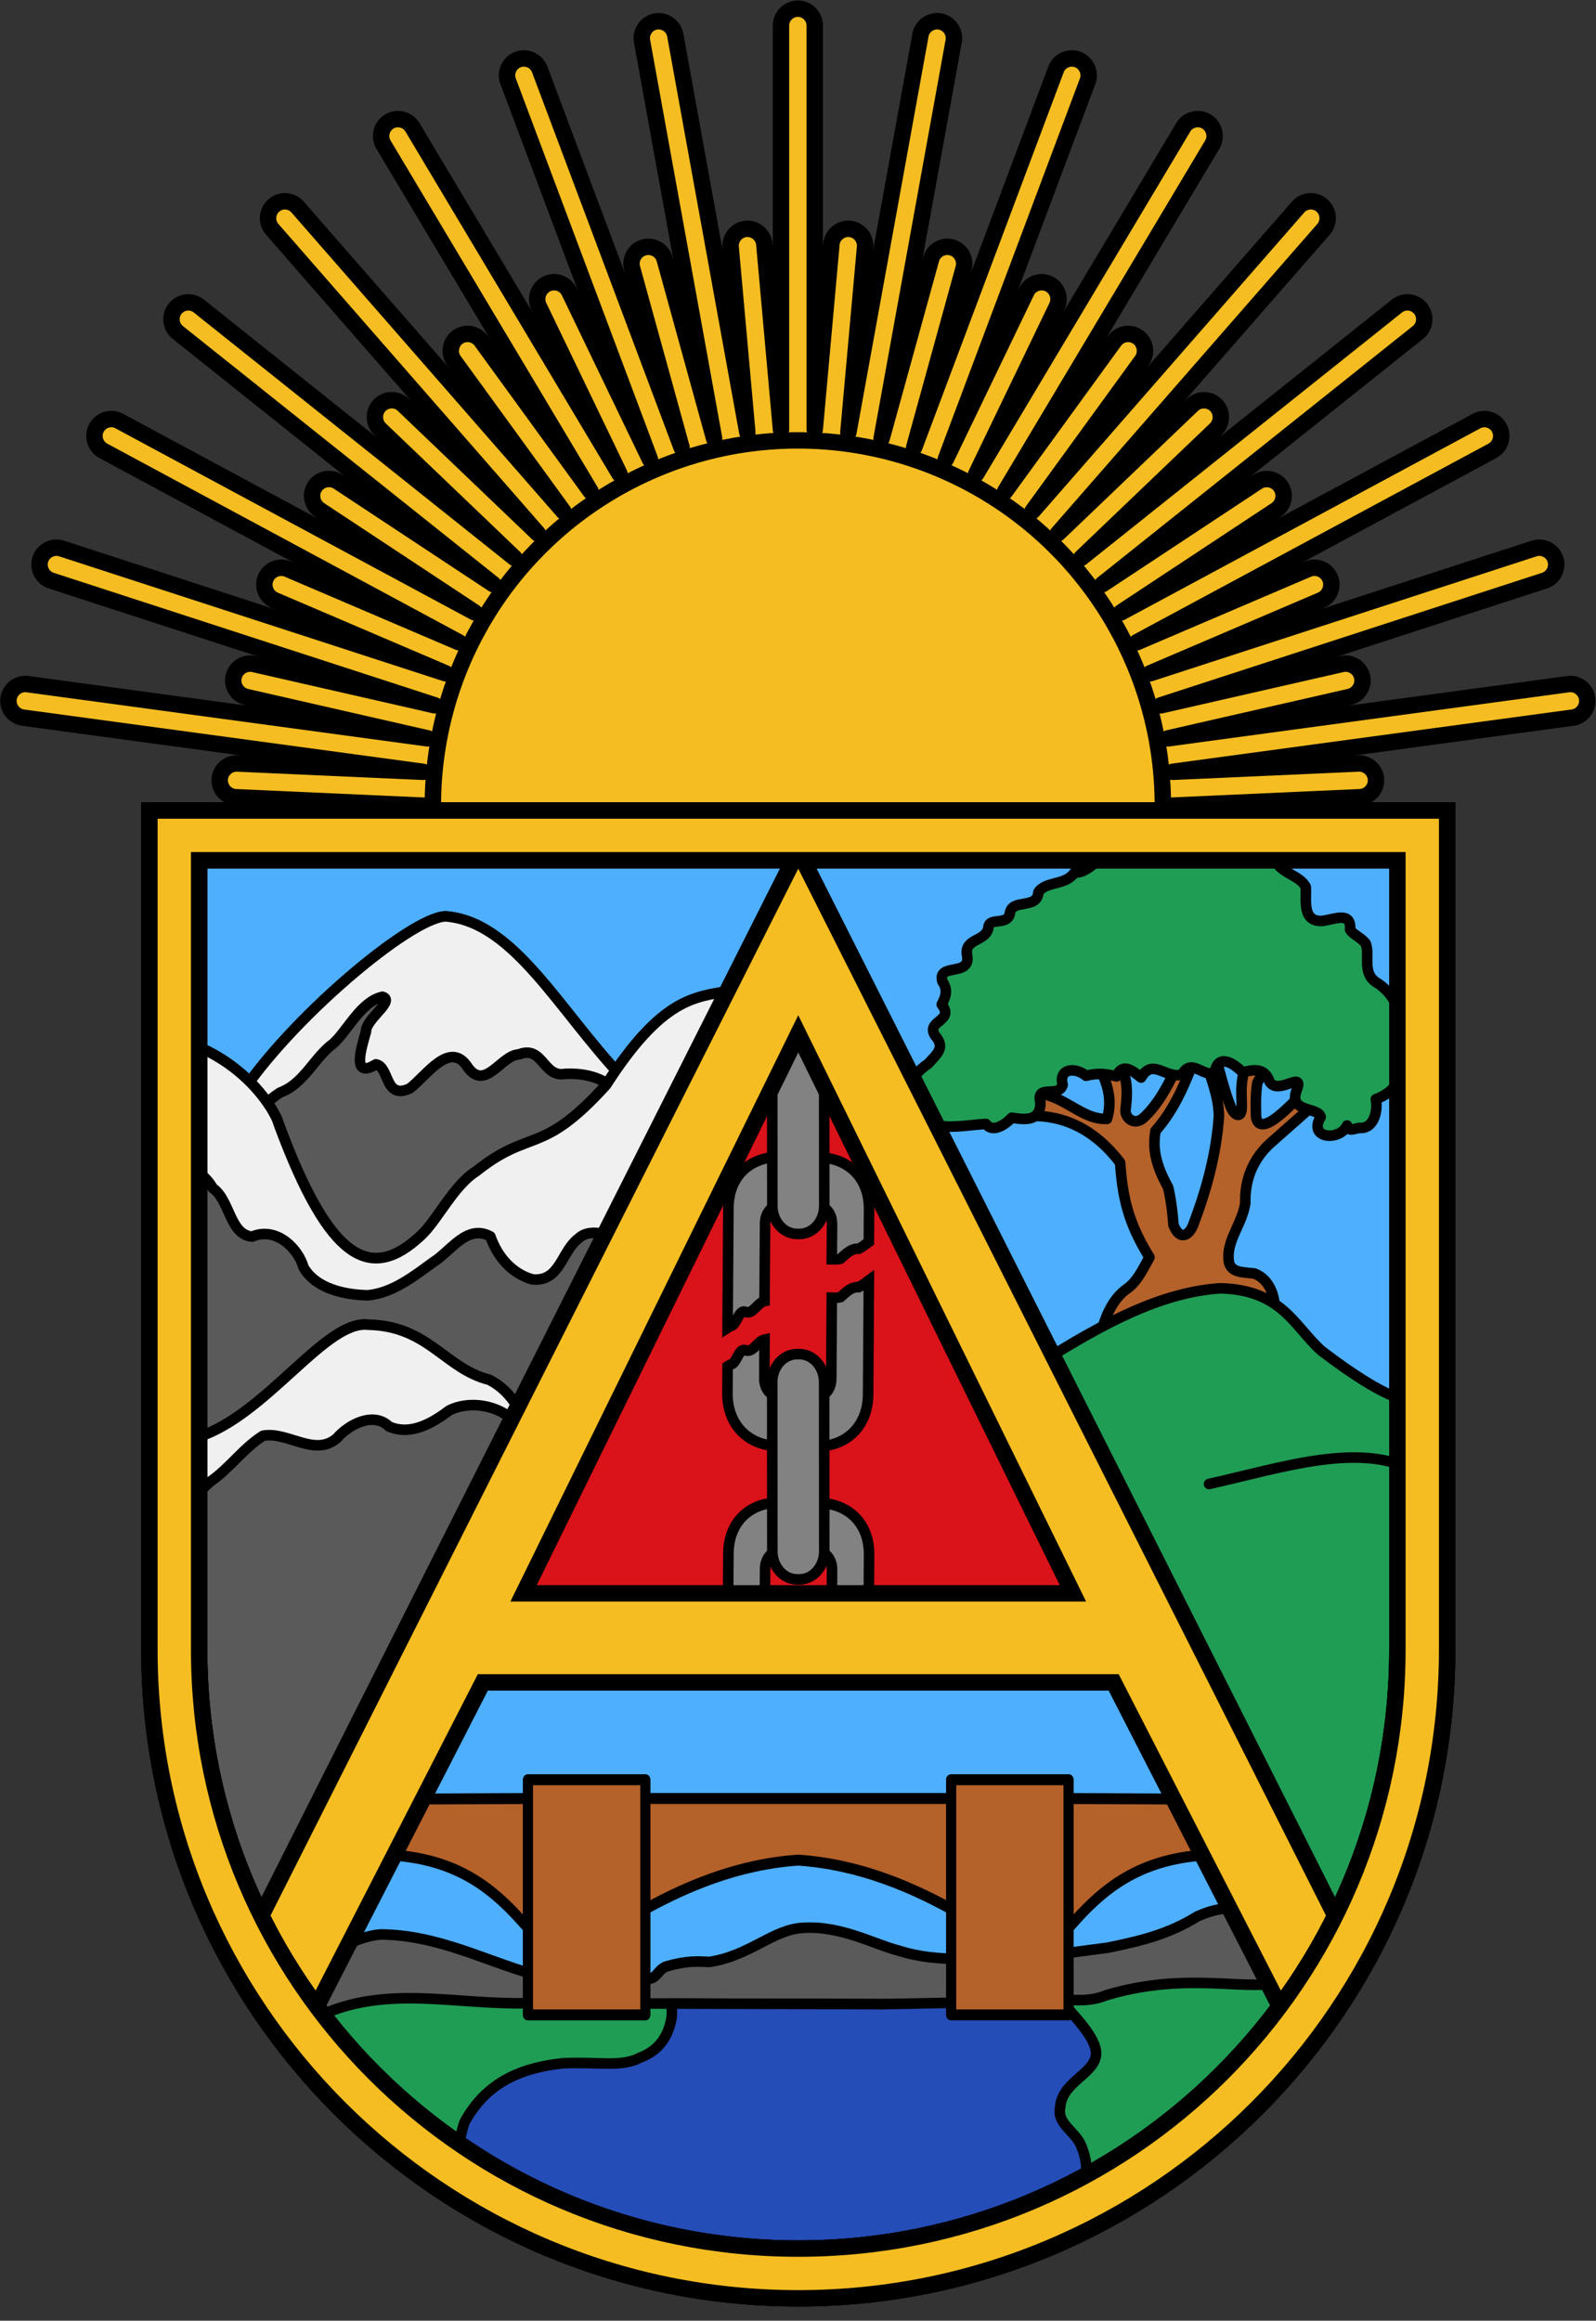 <?xml version="1.0" encoding="UTF-8" standalone="no"?>
<!-- Created with Inkscape (http://www.inkscape.org/) -->

<svg
   width="500"
   height="726.712"
   id="svg2"
   version="1.1"
   inkscape:version="1.2.2 (732a01da63, 2022-12-09)"
   sodipodi:docname="Coat_of_arms_of_Aragon_(Regional_Council_of_Defense).svg.2023_11_11_18_42_23.0.svg"
   inkscape:export-filename="Coat_of_arms_of_the_Regional_Council_of_Defense_of_Aragon.png"
   inkscape:export-xdpi="1440"
   inkscape:export-ydpi="1440"
   style="display:inline"
   xmlns:inkscape="http://www.inkscape.org/namespaces/inkscape"
   xmlns:sodipodi="http://sodipodi.sourceforge.net/DTD/sodipodi-0.dtd"
   xmlns="http://www.w3.org/2000/svg"
   xmlns:svg="http://www.w3.org/2000/svg"
   xmlns:rdf="http://www.w3.org/1999/02/22-rdf-syntax-ns#"
   xmlns:cc="http://creativecommons.org/ns#"
   xmlns:dc="http://purl.org/dc/elements/1.1/">
  <rect width="100%" height="100%" fill="#333333" stroke="none"/>
  <defs
     id="defs4">
    <inkscape:path-effect
       is_visible="true"
       id="path-effect65898"
       effect="spiro"
       lpeversion="0" />
    <inkscape:path-effect
       is_visible="true"
       id="path-effect65902"
       effect="spiro"
       lpeversion="0" />
    <inkscape:path-effect
       is_visible="true"
       id="path-effect65906"
       effect="spiro"
       lpeversion="0" />
    <inkscape:path-effect
       is_visible="true"
       id="path-effect65910"
       effect="spiro"
       lpeversion="0" />
    <inkscape:path-effect
       is_visible="true"
       id="path-effect65914"
       effect="spiro"
       lpeversion="0" />
    <inkscape:path-effect
       is_visible="true"
       id="path-effect65918"
       effect="spiro"
       lpeversion="0" />
    <inkscape:path-effect
       is_visible="true"
       id="path-effect65922"
       effect="spiro"
       lpeversion="0" />
    <inkscape:path-effect
       is_visible="true"
       id="path-effect65926"
       effect="spiro"
       lpeversion="0" />
    <inkscape:path-effect
       is_visible="true"
       id="path-effect65930"
       effect="spiro"
       lpeversion="0" />
    <inkscape:path-effect
       is_visible="true"
       id="path-effect65934"
       effect="spiro"
       lpeversion="0" />
    <inkscape:path-effect
       is_visible="true"
       id="path-effect65938"
       effect="spiro"
       lpeversion="0" />
    <inkscape:path-effect
       is_visible="true"
       id="path-effect65942"
       effect="spiro"
       lpeversion="0" />
    <inkscape:path-effect
       is_visible="true"
       id="path-effect65946"
       effect="spiro"
       lpeversion="0" />
    <inkscape:path-effect
       is_visible="true"
       id="path-effect65950"
       effect="spiro"
       lpeversion="0" />
    <inkscape:path-effect
       is_visible="true"
       id="path-effect65954"
       effect="spiro"
       lpeversion="0" />
    <inkscape:path-effect
       is_visible="true"
       id="path-effect65958"
       effect="spiro"
       lpeversion="0" />
    <inkscape:path-effect
       is_visible="true"
       id="path-effect65962"
       effect="spiro"
       lpeversion="0" />
    <inkscape:path-effect
       is_visible="true"
       id="path-effect65966"
       effect="spiro"
       lpeversion="0" />
    <inkscape:path-effect
       is_visible="true"
       id="path-effect65970"
       effect="spiro"
       lpeversion="0" />
    <inkscape:path-effect
       is_visible="true"
       id="path-effect65974"
       effect="spiro"
       lpeversion="0" />
    <inkscape:path-effect
       is_visible="true"
       id="path-effect65978"
       effect="spiro"
       lpeversion="0" />
    <inkscape:path-effect
       is_visible="true"
       id="path-effect65982"
       effect="spiro"
       lpeversion="0" />
    <inkscape:path-effect
       is_visible="true"
       id="path-effect65986"
       effect="spiro"
       lpeversion="0" />
    <inkscape:path-effect
       is_visible="true"
       id="path-effect65990"
       effect="spiro"
       lpeversion="0" />
    <inkscape:path-effect
       is_visible="true"
       id="path-effect65994"
       effect="spiro"
       lpeversion="0" />
    <inkscape:path-effect
       is_visible="true"
       id="path-effect65998"
       effect="spiro"
       lpeversion="0" />
    <inkscape:path-effect
       is_visible="true"
       id="path-effect66002"
       effect="spiro"
       lpeversion="0" />
    <inkscape:path-effect
       is_visible="true"
       id="path-effect66006"
       effect="spiro"
       lpeversion="0" />
    <inkscape:path-effect
       is_visible="true"
       id="path-effect66010"
       effect="spiro"
       lpeversion="0" />
    <inkscape:path-effect
       is_visible="true"
       id="path-effect66014"
       effect="spiro"
       lpeversion="0" />
    <inkscape:path-effect
       is_visible="true"
       id="path-effect66018"
       effect="spiro"
       lpeversion="0" />
    <inkscape:path-effect
       is_visible="true"
       id="path-effect66022"
       effect="spiro"
       lpeversion="0" />
  </defs>
  <sodipodi:namedview
     id="base"
     pagecolor="#ffffff"
     bordercolor="#666666"
     borderopacity="1.0"
     inkscape:pageopacity="0.0"
     inkscape:pageshadow="2"
     inkscape:zoom="0.57080791"
     inkscape:cx="366.14769"
     inkscape:cy="322.35012"
     inkscape:document-units="px"
     inkscape:current-layer="g335007-3"
     showgrid="false"
     inkscape:window-width="1920"
     inkscape:window-height="1009"
     inkscape:window-x="-8"
     inkscape:window-y="-8"
     inkscape:window-maximized="1"
     showguides="true"
     inkscape:guide-bbox="true"
     inkscape:object-nodes="false"
     inkscape:snap-nodes="false"
     inkscape:snap-page="true"
     inkscape:snap-bbox="false"
     inkscape:snap-grids="false"
     inkscape:snap-to-guides="false"
     fit-margin-top="0"
     fit-margin-left="0"
     fit-margin-right="0"
     fit-margin-bottom="0"
     inkscape:showpageshadow="2"
     inkscape:pagecheckerboard="0"
     inkscape:deskcolor="#d1d1d1">
    <inkscape:grid
       type="xygrid"
       id="grid14322"
       empspacing="5"
       visible="true"
       enabled="true"
       snapvisiblegridlinesonly="true"
       originx="0"
       originy="0" />
  </sodipodi:namedview>
  <g
     inkscape:label="Layer 1"
     inkscape:groupmode="layer"
     id="layer1"
     transform="translate(331.81,482.659)"
     style="display:inline">
    <g
       id="g83849-0"
       transform="matrix(0.988,0,0,0.988,-0.967,-2.751)"
       style="display:inline;stroke:#000000;stroke-width:5.202;stroke-dasharray:none;stroke-opacity:1">
      <g
         id="g334861-7"
         style="fill:#f5bd21;fill-opacity:1;stroke:#000000;stroke-width:3.766;stroke-dasharray:none;stroke-opacity:1"
         transform="matrix(1.381,0,0,1.381,-289.019,-230.424)">
        <path
           id="path320927"
           style="color:#000000;stroke:#000000;stroke-width:3.766;stroke-linecap:round;stroke-linejoin:round;stroke-dasharray:none;stroke-opacity:1"
           d="m 150.003,-182.88 c -2.125,0 -3.877,1.752 -3.877,3.877 v 92.741 l -3.83,-42.567 c -0.191,-2.117 -2.093,-3.706 -4.21,-3.514 -2.117,0.191 -3.706,2.093 -3.514,4.21 l 3.826,42.507 -16.55,-91.192 c -0.381,-2.09 -2.418,-3.5 -4.508,-3.12 -2.09,0.381 -3.499,2.418 -3.12,4.508 l 16.546,91.185 -11.35,-41.137 c -0.424,-1.536 -1.742,-2.61 -3.238,-2.812 -0.499,-0.067 -1.019,-0.037 -1.531,0.104 -2.049,0.564 -3.272,2.721 -2.708,4.77 l 11.347,41.108 -32.559,-86.734 c -0.56,-1.492 -1.966,-2.443 -3.475,-2.51 -0.503,-0.022 -1.02,0.054 -1.517,0.24 -1.988,0.747 -3.013,3.003 -2.266,4.992 L 116.038,-79.452 97.516,-117.91 c -0.446,-0.926 -1.242,-1.637 -2.213,-1.976 -0.485,-0.17 -0.992,-0.24 -1.495,-0.212 -0.504,0.028 -1.004,0.157 -1.467,0.38 -1.915,0.922 -2.734,3.26 -1.811,5.175 l 18.508,38.422 -47.524,-79.53 c -0.817,-1.367 -2.374,-2.05 -3.869,-1.847 -0.499,0.068 -0.989,0.233 -1.445,0.506 -1.826,1.089 -2.432,3.493 -1.341,5.318 l 47.538,79.562 -25.089,-34.531 c -0.604,-0.831 -1.513,-1.388 -2.528,-1.549 a 1.377,1.377 0 0 0 -0.004,0 c -1.015,-0.161 -2.052,0.088 -2.883,0.692 -1.719,1.249 -2.106,3.7 -0.857,5.419 l 25.096,34.535 -60.989,-69.804 c -0.676,-0.774 -1.635,-1.247 -2.661,-1.316 a 1.377,1.377 0 0 0 0,-0.004 c -1.025,-0.068 -2.035,0.277 -2.808,0.954 -1.6,1.398 -1.767,3.868 -0.369,5.469 l 60.979,69.793 -30.848,-29.492 c -0.742,-0.709 -1.738,-1.098 -2.765,-1.076 -1.028,0.023 -2.008,0.455 -2.718,1.198 -1.469,1.536 -1.411,4.015 0.126,5.483 l 30.844,29.492 -72.458,-57.783 c -0.804,-0.642 -1.829,-0.94 -2.851,-0.825 -1.021,0.115 -1.956,0.635 -2.596,1.438 -1.325,1.662 -1.049,4.123 0.613,5.447 l 72.458,57.783 -35.614,-23.511 h -0.004 c -0.428,-0.283 -0.904,-0.475 -1.399,-0.57 -0.495,-0.096 -1.01,-0.096 -1.513,0.007 -1.007,0.206 -1.894,0.806 -2.46,1.664 -1.169,1.773 -0.668,4.198 1.105,5.368 l 35.6,23.504 -81.595,-43.905 c -0.453,-0.244 -0.943,-0.394 -1.445,-0.445 -0.502,-0.051 -1.017,-7.99e-4 -1.51,0.147 -0.984,0.295 -1.812,0.971 -2.299,1.876 -1.007,1.872 -0.294,4.244 1.578,5.25 L 72.151,-37.487 32.901,-54.259 c -0.488,-0.209 -0.999,-0.308 -1.503,-0.308 -1.51,-0.001 -2.96,0.883 -3.586,2.349 -0.835,1.954 0.087,4.254 2.041,5.089 l 39.254,16.776 -88.151,-28.639 c -0.505,-0.164 -1.023,-0.217 -1.524,-0.172 -1.504,0.134 -2.867,1.146 -3.36,2.661 a 1.377,1.377 0 0 0 -0.004,0 c -0.657,2.021 0.471,4.228 2.492,4.884 l 88.115,28.628 -41.581,-9.485 c -0.518,-0.118 -1.039,-0.125 -1.535,-0.036 -1.486,0.268 -2.754,1.397 -3.109,2.951 -0.473,2.072 0.844,4.168 2.916,4.64 l 41.632,9.5 -91.859,-12.44 c -2.107,-0.287 -4.08,1.217 -4.364,3.324 -0.285,2.105 1.216,4.075 3.321,4.361 l 91.816,12.433 -42.607,-1.908 c -2.122,-0.095 -3.953,1.575 -4.049,3.697 -0.095,2.122 1.575,3.949 3.697,4.045 l 45.375,2.037 c 2.123,0.095 3.954,-1.575 4.049,-3.697 v -0.004 c 0.078,-1.75 -1.053,-3.283 -2.639,-3.826 1.658,-0.252 3.047,-1.559 3.281,-3.296 0.235,-1.737 -0.756,-3.366 -2.288,-4.049 1.674,-0.101 3.175,-1.279 3.565,-2.987 0.39,-1.707 -0.447,-3.416 -1.908,-4.235 1.675,0.046 3.271,-0.992 3.812,-2.657 0.541,-1.666 -0.143,-3.447 -1.528,-4.393 1.664,0.197 3.346,-0.696 4.034,-2.306 0.689,-1.613 0.171,-3.446 -1.126,-4.511 1.641,0.348 3.401,-0.39 4.232,-1.933 0.83,-1.541 0.478,-3.412 -0.714,-4.59 1.602,0.49 3.418,-0.088 4.382,-1.549 0.966,-1.464 0.781,-3.361 -0.305,-4.64 1.553,0.634 3.416,0.223 4.508,-1.148 1.09,-1.369 1.077,-3.272 0.115,-4.644 1.49,0.77 3.38,0.528 4.59,-0.739 1.211,-1.267 1.368,-3.166 0.531,-4.619 1.414,0.901 3.317,0.83 4.637,-0.323 1.321,-1.154 1.649,-3.035 0.943,-4.558 1.327,1.026 3.233,1.127 4.651,0.097 1.418,-1.031 1.911,-2.874 1.345,-4.454 1.23,1.141 3.114,1.411 4.619,0.513 v 0.004 c 1.505,-0.898 2.165,-2.687 1.746,-4.311 1.124,1.243 2.977,1.679 4.554,0.918 1.579,-0.761 2.393,-2.483 2.119,-4.138 1.007,1.342 2.817,1.943 4.458,1.327 1.638,-0.614 2.606,-2.253 2.485,-3.923 0.885,1.423 2.63,2.181 4.318,1.714 1.686,-0.466 2.797,-2.012 2.826,-3.687 0.753,1.496 2.424,2.407 4.146,2.094 1.724,-0.313 2.968,-1.757 3.145,-3.425 0.614,1.561 2.196,2.621 3.941,2.464 1.746,-0.157 3.118,-1.485 3.443,-3.131 0.471,1.611 1.955,2.812 3.708,2.812 1.752,0 3.232,-1.199 3.704,-2.808 0.326,1.644 1.694,2.97 3.439,3.127 1.745,0.158 3.327,-0.903 3.941,-2.464 0.177,1.668 1.421,3.112 3.145,3.425 1.723,0.313 3.397,-0.6 4.149,-2.098 0.028,1.676 1.135,3.224 2.822,3.69 1.688,0.467 3.437,-0.291 4.321,-1.714 -0.12,1.67 0.843,3.309 2.482,3.923 1.641,0.616 3.45,0.014 4.458,-1.327 -0.274,1.655 0.541,3.378 2.119,4.138 1.579,0.762 3.434,0.325 4.558,-0.922 -0.421,1.625 0.237,3.416 1.743,4.314 v -0.004 c 1.504,0.897 3.389,0.629 4.619,-0.509 -0.564,1.579 -0.069,3.421 1.348,4.45 1.418,1.03 3.32,0.929 4.648,-0.097 -0.706,1.523 -0.378,3.404 0.943,4.558 1.319,1.152 3.223,1.223 4.637,0.323 -0.837,1.453 -0.68,3.353 0.531,4.619 1.211,1.268 3.104,1.511 4.594,0.739 -0.963,1.372 -0.976,3.275 0.115,4.644 1.092,1.37 2.951,1.782 4.504,1.148 -1.085,1.28 -1.27,3.177 -0.305,4.64 0.965,1.463 2.786,2.039 4.389,1.546 -1.195,1.178 -1.549,3.05 -0.717,4.594 0.831,1.544 2.589,2.282 4.232,1.933 -1.297,1.066 -1.819,2.899 -1.13,4.511 0.688,1.61 2.37,2.503 4.034,2.306 -1.384,0.946 -2.066,2.727 -1.524,4.393 0.541,1.665 2.137,2.703 3.812,2.657 -1.461,0.819 -2.298,2.529 -1.908,4.235 0.39,1.709 1.887,2.886 3.561,2.987 -1.532,0.683 -2.519,2.312 -2.284,4.049 0.235,1.737 1.619,3.044 3.278,3.296 -1.587,0.543 -2.714,2.079 -2.636,3.83 0.095,2.123 1.922,3.792 4.045,3.697 L 279.046,-1.909 c 2.122,-0.096 3.792,-1.923 3.697,-4.045 -0.096,-2.122 -1.923,-3.792 -4.045,-3.697 l -42.614,1.908 91.82,-12.433 c 2.106,-0.285 3.606,-2.255 3.321,-4.361 -0.285,-2.107 -2.257,-3.611 -4.364,-3.324 l -91.852,12.44 41.624,-9.5 c 2.072,-0.473 3.389,-2.569 2.916,-4.64 -0.355,-1.554 -1.623,-2.683 -3.109,-2.951 -0.495,-0.089 -1.017,-0.082 -1.535,0.036 l -41.571,9.482 88.108,-28.625 c 2.021,-0.656 3.146,-2.863 2.489,-4.884 -0.493,-1.515 -1.86,-2.527 -3.364,-2.661 -0.501,-0.045 -1.015,0.008 -1.521,0.172 l -88.14,28.632 39.24,-16.769 c 1.954,-0.835 2.876,-3.135 2.041,-5.089 -0.404,-0.945 -1.166,-1.69 -2.119,-2.073 -0.477,-0.191 -0.984,-0.285 -1.488,-0.28 -0.505,0.006 -1.005,0.11 -1.477,0.312 l -39.24,16.769 81.606,-43.912 c 1.872,-1.007 2.585,-3.378 1.578,-5.25 -0.487,-0.905 -1.315,-1.58 -2.299,-1.876 -0.492,-0.148 -1.004,-0.198 -1.506,-0.147 -0.502,0.051 -0.993,0.201 -1.445,0.445 l -81.599,43.905 35.603,-23.504 c 1.773,-1.17 2.27,-3.595 1.101,-5.368 -0.878,-1.331 -2.462,-1.943 -3.948,-1.671 -0.495,0.09 -0.98,0.277 -1.424,0.57 l -35.621,23.514 72.462,-57.787 c 1.662,-1.325 1.942,-3.786 0.617,-5.447 -0.64,-0.803 -1.576,-1.323 -2.596,-1.438 -1.022,-0.115 -2.051,0.183 -2.855,0.825 l -72.458,57.78 30.848,-29.489 c 1.537,-1.468 1.594,-3.947 0.126,-5.483 -0.735,-0.768 -1.723,-1.165 -2.718,-1.187 -0.98,-0.022 -1.962,0.328 -2.725,1.04 a 1.377,1.377 0 0 0 -0.039,0.025 L 209.737,-62.471 270.698,-132.247 c 1.398,-1.6 1.231,-4.071 -0.369,-5.469 -0.773,-0.677 -1.786,-1.019 -2.812,-0.95 -1.026,0.069 -1.985,0.542 -2.661,1.316 l -60.968,69.779 25.078,-34.509 v -0.004 c 1.248,-1.719 0.862,-4.166 -0.857,-5.415 -0.831,-0.604 -1.872,-0.853 -2.887,-0.692 -1.015,0.161 -1.924,0.718 -2.528,1.549 l -25.103,34.549 47.552,-79.58 c 1.091,-1.825 0.485,-4.229 -1.341,-5.318 -0.456,-0.272 -0.95,-0.438 -1.449,-0.506 -1.496,-0.203 -3.049,0.479 -3.866,1.847 l -47.541,79.562 18.522,-38.454 c 0.923,-1.915 0.104,-4.253 -1.811,-5.175 -0.463,-0.223 -0.96,-0.352 -1.463,-0.38 -0.504,-0.028 -1.014,0.042 -1.499,0.212 -0.971,0.339 -1.766,1.049 -2.213,1.976 l -18.522,38.458 32.569,-86.774 c 0.747,-1.989 -0.278,-4.244 -2.266,-4.992 -0.497,-0.187 -1.01,-0.263 -1.513,-0.24 -1.509,0.067 -2.919,1.018 -3.479,2.51 l -32.555,86.734 11.343,-41.108 c 0.564,-2.049 -0.659,-4.205 -2.708,-4.77 -0.512,-0.141 -1.029,-0.171 -1.528,-0.104 -1.496,0.201 -2.814,1.276 -3.238,2.812 l -11.354,41.14 16.546,-91.188 c 0.38,-2.09 -1.03,-4.127 -3.12,-4.508 -2.09,-0.38 -4.127,1.03 -4.508,3.12 l -16.55,91.192 3.826,-42.507 c 0.191,-2.117 -1.398,-4.019 -3.514,-4.21 -2.117,-0.191 -4.016,1.398 -4.207,3.514 l -3.826,42.492 v -92.666 c 0,-2.125 -1.752,-3.877 -3.877,-3.877 z" />
        <circle
           style="fill:#f5bd21;fill-opacity:1;stroke:#000000;stroke-width:3.766;stroke-linecap:round;stroke-linejoin:round;stroke-dasharray:none;stroke-opacity:1"
           id="circle334859-5"
           cx="150"
           cy="-2.8905594e-15"
           r="83.807" />
      </g>
      <g
         id="g335007-3"
         transform="matrix(1.519,0,0,1.519,-303.794,-453.89)"
         style="stroke:#000000;stroke-width:3.426;stroke-dasharray:none;stroke-opacity:1">
        <g
           id="g334947-1"
           style="stroke:#000000;stroke-width:2.203;stroke-dasharray:none;stroke-opacity:1">
          <g
             id="g334929-8"
             style="stroke:#000000;stroke-width:2.203;stroke-dasharray:none;stroke-opacity:1">
            <path
               style="color:#000000;fill:#4eafff;fill-opacity:1;stroke:#000000;stroke-width:2.203;stroke-dasharray:none;stroke-opacity:1;paint-order:fill markers stroke"
               d="M 21.115,158.532 H 271.245 v 164.736 c 0,69.075 -55.932,124.961 -125.065,124.961 -69.133,0 -125.065,-55.886 -125.065,-124.961 z"
               id="path334871-6"
               sodipodi:nodetypes="ccsssc" />
            <g
               id="g334927-7"
               style="stroke:#000000;stroke-width:2.203;stroke-dasharray:none;stroke-opacity:1">
              <g
                 id="g334889-4"
                 style="stroke:#000000;stroke-width:2.203;stroke-dasharray:none;stroke-opacity:1">
                <g
                   id="g334881-3"
                   style="stroke:#000000;stroke-width:2.203;stroke-dasharray:none;stroke-opacity:1">
                  <path
                     style="fill:#b5612a;fill-opacity:1;stroke:#000000;stroke-width:2.203;stroke-linecap:round;stroke-linejoin:round;stroke-dasharray:none;stroke-opacity:1"
                     d="m 209.375,257.125 c 0.952,-3.377 2.355,-6.985 5.369,-9.146 2.132,-1.474 3.326,-4.014 4.756,-6.604 -4.564,-7.333 -5.639,-12.79 -6.125,-19.75 -5.228,-6.845 -11.665,-10.035 -19.25,-9.75 l 0.375,-4.75 c 6.759,-0.402 10.364,5.568 16.125,5.375 1.829,-6.018 -1.729,-10.614 -3.75,-15.125 l 5,1.375 c 3.179,4.438 3.146,7.402 2.625,11.875 -0.134,1.49 1.55,3.248 3.5,1.875 3.644,-3.189 5.786,-7.881 8,-12.5 l 3.25,-0.875 c -2.17,5.576 -4.319,11.161 -8.5,15.875 -0.333,2.255 -0.778,5.694 2.625,11.75 0.523,2.049 0.953,5.182 1.125,7.875 1.398,3.568 3.486,2.058 4.25,-0.375 3.157,-8.315 4.803,-15.71 5.25,-22.375 -0.106,-4.539 -1.879,-8.105 -2.875,-12.125 h 2.25 c 0.185,0.555 1.729,6.961 3.065,10.195 0.805,1.948 2.216,2.513 2.31,0.305 0.111,-2.85 -0.813,-6.894 2.25,-11.125 l 5.625,2.5 c -2.347,0.532 -3.861,1.677 -4.625,3.375 -0.17,1.469 -0.399,2.312 -0.25,7.125 1.027,5.352 9.776,-5.418 12,-7.375 l 2.375,2.75 -10.75,9.5 c -4.216,3.506 -6.022,8.075 -5.875,13.125 -0.679,4.244 -3.733,7.532 -3.5,11.5 0.073,3.044 2.811,2.817 5.375,3.125 3.405,1.273 4.246,5.055 4.25,7 z"
                     id="path334873-6"
                     sodipodi:nodetypes="ccccccccccccccccccccsccccccccccccc" />
                  <g
                     id="g334879-2"
                     style="stroke:#000000;stroke-width:2.203;stroke-dasharray:none;stroke-opacity:1">
                    <path
                       id="path334875-0"
                       style="fill:#209d55;fill-opacity:1;stroke:#000000;stroke-width:2.203;stroke-linecap:round;stroke-linejoin:round;stroke-dasharray:none;stroke-opacity:1"
                       d="m 245.826,158.533 h -36.996 c -1.521,1.213 -2.915,2.583 -5.027,2.623 -1.848,2.7 -5.937,1.67 -7.494,4.041 -0.213,3.653 -5.436,1.299 -5.934,4.303 -0.419,2.862 -4.466,0.746 -4.5,3.125 -0.586,2.9 -4.88,2.173 -4.5,5.5 1.164,4.894 -6.238,1.679 -5.113,5.682 1.181,1.739 0.778,3.093 -0.137,4.818 2.798,3.533 -3.425,3.334 -1.375,6.5 2.224,2.546 0.36,3.802 -1.41,5.83 -3.056,2.038 -5.189,5.348 -3.951,8.041 1.346,1.956 3.648,4.36 6.322,4.973 3.253,0.427 6.829,-0.285 9.65,-0.414 1.35,1.893 3.97,0.216 5.389,-1.305 2.808,0.433 5.92,0.797 6,-3.125 -1.082,-4.032 3.817,-0.866 4.625,-3.75 -0.9,-3.524 2.768,-3.664 4.875,-1.875 2.491,-0.615 4.091,-0.418 6.375,0.125 1.223,-2.981 3.345,-1.179 5.125,0.25 2.407,-4.206 5.21,0.381 8.584,-0.66 1.905,-3.616 4.559,0.855 6.791,-0.465 0.706,-4.042 4.04,-1.782 5.834,0.047 2.46,-0.684 4.619,-0.93 5.635,1.996 1.907,2.881 7.446,-2.755 5.561,1.883 -1.564,4.564 4.635,3.294 5.088,5.426 -2.761,4.53 3.938,5.112 5.508,1.773 0.081,1.395 1.704,0.627 2.5,0.5 3.151,0.339 3.969,-3.664 3.5,-6 1.753,-0.606 3.88,-1.971 4.494,-3.752 v -1.93 c -0.055,-0.172 -0.074,-0.339 -0.162,-0.516 0.067,-0.024 0.098,-0.059 0.162,-0.084 v -12.268 c -0.414,-2.405 -2.351,-4.593 -4.537,-5.898 -2.85,-2.013 -1.14,-5.611 -2.082,-8.053 -1.05,-1.287 -2.741,-1.903 -3.25,-2.875 0.28,-3.797 -3.03,-2.213 -5.742,-1.811 -4.318,0.265 -3.354,-4.225 -3.508,-7.064 -1.197,-2.493 -5.302,-2.86 -6.299,-5.592 z" />
                  </g>
                </g>
                <g
                   id="g334887-2"
                   style="stroke:#000000;stroke-width:2.203;stroke-dasharray:none;stroke-opacity:1">
                  <path
                     id="path334883-0"
                     style="fill:#209d55;fill-opacity:1;stroke:#000000;stroke-width:2.203;stroke-linecap:round;stroke-linejoin:round;stroke-dasharray:none;stroke-opacity:1"
                     d="m 252.531,389.062 c 0.203,-0.327 0.421,-0.642 0.621,-0.971 1.044,-1.718 2.048,-3.462 3.01,-5.232 0.962,-1.771 1.882,-3.567 2.76,-5.389 0.878,-1.821 1.713,-3.666 2.504,-5.535 0.79,-1.869 1.536,-3.763 2.236,-5.678 0.701,-1.914 1.356,-3.85 1.965,-5.807 0.609,-1.957 1.17,-3.934 1.684,-5.932 0.514,-1.997 0.98,-4.014 1.396,-6.049 0.416,-2.035 0.782,-4.089 1.098,-6.158 0.316,-2.07 0.582,-4.156 0.795,-6.258 0.213,-2.102 0.374,-4.218 0.482,-6.35 0.108,-2.132 0.162,-4.279 0.162,-6.438 v -52.602 c -3.85,-1.374 -9.182,-4.705 -15.803,-9.744 -5.742,-5.121 -8.22,-12.722 -21.123,-13.08 -12.61,0.854 -24.425,7.351 -37.035,15.201 l -4.949,5.305 z" />
                  <path
                     style="fill:none;fill-opacity:1;stroke:#000000;stroke-width:2.203;stroke-linecap:round;stroke-linejoin:round;stroke-dasharray:none;stroke-opacity:1"
                     d="m 231.931,288.676 c 15.624,-3.5 32.083,-9.133 43.664,-2.298"
                     id="path334885-2"
                     sodipodi:nodetypes="cc" />
                </g>
              </g>
              <g
                 id="g334905-1"
                 style="stroke:#000000;stroke-width:2.203;stroke-dasharray:none;stroke-opacity:1">
                <path
                   id="path334891-7"
                   style="fill:#5a5a5a;fill-opacity:1;stroke:#000000;stroke-width:2.203;stroke-linecap:round;stroke-linejoin:round;stroke-dasharray:none;stroke-opacity:1"
                   d="m 43.205,394.211 c 0.896,1.296 1.795,2.589 2.738,3.85 1.2,1.603 2.437,3.178 3.711,4.721 1.274,1.543 2.584,3.054 3.93,4.533 1.345,1.479 2.725,2.925 4.139,4.338 1.414,1.413 2.862,2.793 4.342,4.137 1.48,1.344 2.993,2.653 4.537,3.926 1.544,1.273 3.12,2.508 4.725,3.707 1.605,1.199 3.239,2.36 4.902,3.482 1.663,1.122 3.355,2.205 5.074,3.248 1.719,1.043 3.464,2.047 5.236,3.008 1.772,0.961 3.572,1.881 5.395,2.758 1.823,0.877 3.668,1.71 5.539,2.5 1.871,0.79 3.766,1.536 5.682,2.236 1.916,0.7 3.854,1.355 5.812,1.963 1.959,0.608 3.939,1.168 5.938,1.682 1.999,0.513 4.016,0.979 6.053,1.395 2.036,0.416 4.091,0.782 6.162,1.098 2.071,0.316 4.16,0.582 6.264,0.795 2.104,0.213 4.222,0.373 6.355,0.48 2.133,0.108 4.281,0.164 6.441,0.164 2.16,0 4.308,-0.056 6.441,-0.164 2.133,-0.108 4.252,-0.267 6.355,-0.48 2.104,-0.213 4.192,-0.479 6.264,-0.795 2.071,-0.316 4.126,-0.682 6.162,-1.098 2.036,-0.416 4.056,-0.881 6.055,-1.395 1.999,-0.513 3.977,-1.074 5.936,-1.682 1.959,-0.608 3.898,-1.263 5.814,-1.963 1.916,-0.7 3.809,-1.447 5.68,-2.236 1.871,-0.79 3.718,-1.623 5.541,-2.5 1.823,-0.877 3.62,-1.797 5.393,-2.758 1.772,-0.961 3.519,-1.965 5.238,-3.008 1.719,-1.043 3.411,-2.126 5.074,-3.248 1.663,-1.122 3.298,-2.284 4.902,-3.482 1.605,-1.199 3.179,-2.434 4.723,-3.707 1.544,-1.273 3.057,-2.582 4.537,-3.926 1.48,-1.344 2.928,-2.724 4.342,-4.137 1.414,-1.413 2.795,-2.859 4.141,-4.338 1.345,-1.479 2.654,-2.991 3.928,-4.533 1.274,-1.543 2.513,-3.117 3.713,-4.721 1.2,-1.604 2.361,-3.237 3.484,-4.898 0.03,-0.044 0.056,-0.091 0.086,-0.135 l -5.121,-15.703 c -5.135,0.527 -8.511,-1.519 -15.406,1.582 -6.013,3.773 -12.187,5.2 -18.709,6.525 l -17.977,2.371 c -8.558,-0.583 -16.77,1.063 -25.678,-1.779 -5.121,-1.309 -11.914,-5.201 -19.811,-4.744 -6.393,0.287 -11.065,5.785 -19.625,7.117 -2.385,-0.077 -4.384,-0.388 -9.172,0.988 -1.814,0.887 -1.84,2.581 -3.852,2.57 l -23.111,-0.791 c -10.817,-2.982 -20.529,-8.445 -32.648,-8.502 -4.552,0.452 -8.355,2.925 -12.473,4.549 z" />
                <path
                   id="path334893-5"
                   style="fill:#209d55;fill-opacity:1;stroke:#000000;stroke-width:2.203;stroke-linecap:round;stroke-linejoin:round;stroke-dasharray:none;stroke-opacity:1"
                   d="m 46.953,399.344 c 0.888,1.156 1.774,2.314 2.701,3.438 1.274,1.543 2.584,3.054 3.93,4.533 1.345,1.479 2.725,2.925 4.139,4.338 1.414,1.413 2.862,2.793 4.342,4.137 1.48,1.344 2.993,2.653 4.537,3.926 1.544,1.273 3.12,2.508 4.725,3.707 1.605,1.199 3.239,2.36 4.902,3.482 1.663,1.122 3.355,2.205 5.074,3.248 1.719,1.043 3.464,2.047 5.236,3.008 1.772,0.961 3.572,1.881 5.395,2.758 1.823,0.877 3.668,1.71 5.539,2.5 1.871,0.79 3.766,1.536 5.682,2.236 1.916,0.7 3.854,1.355 5.812,1.963 1.959,0.608 3.939,1.168 5.938,1.682 1.999,0.513 4.016,0.979 6.053,1.395 2.036,0.416 4.091,0.782 6.162,1.098 2.071,0.316 4.16,0.582 6.264,0.795 2.104,0.213 4.222,0.373 6.355,0.48 2.133,0.108 4.281,0.164 6.441,0.164 2.16,0 4.308,-0.056 6.441,-0.164 2.133,-0.108 4.252,-0.267 6.355,-0.48 2.104,-0.213 4.192,-0.479 6.264,-0.795 2.071,-0.316 4.126,-0.682 6.162,-1.098 2.036,-0.416 4.056,-0.881 6.055,-1.395 1.999,-0.513 3.977,-1.074 5.936,-1.682 1.959,-0.608 3.898,-1.263 5.814,-1.963 1.916,-0.7 3.809,-1.447 5.68,-2.236 1.871,-0.79 3.718,-1.623 5.541,-2.5 1.823,-0.877 3.62,-1.797 5.393,-2.758 1.772,-0.961 3.519,-1.965 5.238,-3.008 1.719,-1.043 3.411,-2.126 5.074,-3.248 1.663,-1.122 3.298,-2.284 4.902,-3.482 1.605,-1.199 3.179,-2.434 4.723,-3.707 1.544,-1.273 3.057,-2.582 4.537,-3.926 1.48,-1.344 2.928,-2.724 4.342,-4.137 1.414,-1.413 2.795,-2.859 4.141,-4.338 1.345,-1.479 2.654,-2.991 3.928,-4.533 1.274,-1.543 2.513,-3.117 3.713,-4.721 0.475,-0.634 0.916,-1.294 1.379,-1.938 l -1.463,-3.377 c -7.832,1.593 -19.391,-2.274 -35.766,2.57 -5.382,2.187 -8,-0.068 -18.344,1.977 L 89.418,396.998 c -14.19,0.402 -28.806,-3.779 -42.465,2.346 z" />
                <path
                   id="path334895-8"
                   style="fill:#254db7;fill-opacity:1;stroke:#000000;stroke-width:2.203;stroke-linecap:round;stroke-linejoin:round;stroke-dasharray:none;stroke-opacity:1"
                   d="m 75.457,426.355 c 0.26,0.179 0.51,0.372 0.771,0.549 1.663,1.122 3.355,2.205 5.074,3.248 1.719,1.043 3.464,2.047 5.236,3.008 1.772,0.961 3.572,1.881 5.395,2.758 1.823,0.877 3.668,1.71 5.539,2.5 1.871,0.79 3.766,1.536 5.682,2.236 1.916,0.7 3.854,1.355 5.812,1.963 1.959,0.608 3.939,1.168 5.938,1.682 1.999,0.513 4.016,0.979 6.053,1.395 2.036,0.416 4.091,0.782 6.162,1.098 2.071,0.316 4.16,0.582 6.264,0.795 2.104,0.213 4.222,0.373 6.355,0.48 2.133,0.108 4.281,0.164 6.441,0.164 2.16,0 4.308,-0.056 6.441,-0.164 2.133,-0.108 4.252,-0.267 6.355,-0.48 2.104,-0.213 4.192,-0.479 6.264,-0.795 2.071,-0.316 4.126,-0.682 6.162,-1.098 2.036,-0.416 4.056,-0.881 6.055,-1.395 1.999,-0.513 3.977,-1.074 5.936,-1.682 1.959,-0.608 3.898,-1.263 5.814,-1.963 1.916,-0.7 3.809,-1.447 5.68,-2.236 1.871,-0.79 3.718,-1.623 5.541,-2.5 1.823,-0.877 3.62,-1.797 5.393,-2.758 0.179,-0.097 0.351,-0.207 0.529,-0.305 0.082,-2.105 -0.244,-4.236 -1.285,-6.496 -1.287,-2.647 -4.874,-4.34 -4.219,-7.516 0.323,-5.384 6.942,-6.92 7.498,-10.99 0.314,-3.642 -4.881,-8.278 -7.186,-11.422 l -37.016,0.781 -44.682,-0.129 c 0.449,0.979 0.358,1.878 0.312,2.781 -0.648,3.91 -2.536,6.96 -6.602,8.502 -4.003,2.091 -8.828,0.805 -16.143,1.184 -7.976,0.856 -15.801,3.533 -20.543,12.359 -0.453,1.364 -0.815,2.824 -1.029,4.445 z" />
                <g
                   id="g334903-1"
                   style="fill:#784421;fill-opacity:1;stroke:#000000;stroke-width:2.122;stroke-dasharray:none;stroke-opacity:1"
                   transform="matrix(1,0,0,1.078,0,0.283)">
                  <path
                     id="path334897-6"
                     style="fill:#b5612a;fill-opacity:1;stroke:#000000;stroke-width:2.122;stroke-linecap:round;stroke-linejoin:round;stroke-dasharray:none;stroke-opacity:1"
                     d="m 91.826,328.396 -31.258,0.129 -10.764,11.154 c 23.742,-2.485 32.801,6.001 41.113,15.045 z m 20.752,0 -0.939,22.762 c 10.797,-5.808 22.056,-10.038 34.541,-10.83 12.485,0.792 23.744,5.022 34.541,10.83 l -0.939,-22.762 h -33.602 z m 87.955,0 0.908,26.328 c 8.313,-9.044 17.372,-17.53 41.113,-15.045 l -10.764,-11.154 z" />
                  <path
                     id="path334899-7"
                     style="fill:#b5612a;fill-opacity:1;stroke:#000000;stroke-width:2.122;stroke-linecap:round;stroke-linejoin:round;stroke-dasharray:none;stroke-opacity:1"
                     transform="scale(-1,1)"
                     d="m -202.609,324.765 h 24.513 v 45.524 h -24.513 z" />
                  <path
                     id="path334901-5"
                     style="fill:#b5612a;fill-opacity:1;stroke:#000000;stroke-width:2.122;stroke-linecap:round;stroke-linejoin:round;stroke-dasharray:none;stroke-opacity:1"
                     d="m 89.751,324.765 h 24.513 v 45.524 H 89.751 Z" />
                </g>
              </g>
              <g
                 id="g334925-8"
                 style="stroke:#000000;stroke-width:2.203;stroke-dasharray:none;stroke-opacity:1">
                <g
                   id="g334911-9"
                   style="stroke:#000000;stroke-width:2.203;stroke-dasharray:none;stroke-opacity:1">
                  <path
                     id="path334907-2"
                     style="fill:#5a5a5a;fill-opacity:1;stroke:#000000;stroke-width:2.203;stroke-linecap:round;stroke-linejoin:round;stroke-dasharray:none;stroke-opacity:1"
                     d="m 21.115,224.006 v 99.262 c 0,2.159 0.054,4.306 0.162,6.438 0.108,2.132 0.269,4.248 0.482,6.35 0.213,2.102 0.479,4.188 0.795,6.258 0.316,2.07 0.684,4.123 1.1,6.158 0.416,2.035 0.881,4.052 1.395,6.049 0.514,1.997 1.075,3.975 1.684,5.932 0.609,1.957 1.264,3.892 1.965,5.807 0.701,1.914 1.448,3.809 2.238,5.678 0.79,1.869 1.624,3.714 2.502,5.535 0.878,1.821 1.798,3.618 2.76,5.389 0.962,1.771 1.966,3.515 3.01,5.232 0.445,0.732 0.926,1.438 1.385,2.16 l 87.217,-172.816 c -6.95,-2.885 -12.821,-7.774 -18.115,-13.346 -13.523,-14.232 -22.833,-32.74 -37.127,-33.854 -7.416,0.222 -32.95,21.872 -43.145,37.777 -3.241,5.056 -5.91,10.454 -8.307,15.992 z" />
                  <path
                     id="path334909-9"
                     style="fill:#f0f0f0;fill-opacity:1;stroke:#000000;stroke-width:2.203;stroke-linecap:round;stroke-linejoin:round;stroke-dasharray:none;stroke-opacity:1"
                     d="m 72.566,170.236 c -7.416,0.222 -32.95,21.872 -43.145,37.777 -2.789,4.352 -5.153,8.959 -7.289,13.688 0.623,-0.249 1.236,-0.518 1.814,-0.85 0.659,-0.377 1.284,-0.814 1.867,-1.33 0.583,-0.516 1.125,-1.109 1.613,-1.799 0.989,-1.005 1.852,-1.986 2.662,-2.939 0.81,-0.954 1.568,-1.88 2.35,-2.777 0.782,-0.897 1.585,-1.765 2.488,-2.6 0.451,-0.417 0.928,-0.826 1.438,-1.227 0.51,-0.4 1.055,-0.791 1.643,-1.174 0.631,-0.235 1.214,-0.525 1.76,-0.857 0.546,-0.332 1.055,-0.707 1.535,-1.113 0.481,-0.407 0.934,-0.846 1.369,-1.305 0.435,-0.458 0.853,-0.936 1.264,-1.424 0.821,-0.975 1.61,-1.986 2.451,-2.941 0.421,-0.478 0.854,-0.942 1.311,-1.381 0.456,-0.439 0.936,-0.854 1.447,-1.232 0.376,-0.342 0.747,-0.733 1.117,-1.16 0.371,-0.427 0.74,-0.889 1.113,-1.369 0.747,-0.96 1.508,-1.995 2.316,-2.977 0.404,-0.491 0.82,-0.969 1.252,-1.418 0.432,-0.448 0.88,-0.866 1.348,-1.24 0.468,-0.374 0.955,-0.705 1.467,-0.973 0.512,-0.268 1.048,-0.474 1.613,-0.604 0.174,0.05 0.313,0.111 0.42,0.184 0.107,0.072 0.183,0.157 0.23,0.25 0.095,0.186 0.079,0.412 -0.018,0.668 -0.097,0.256 -0.276,0.544 -0.506,0.854 -0.229,0.309 -0.509,0.641 -0.811,0.986 -0.604,0.691 -1.294,1.437 -1.828,2.17 -0.267,0.367 -0.496,0.73 -0.656,1.082 -0.16,0.352 -0.251,0.692 -0.244,1.012 -0.173,0.667 -0.471,1.641 -0.734,2.674 -0.132,0.516 -0.255,1.047 -0.35,1.562 -0.095,0.515 -0.161,1.015 -0.18,1.467 -0.019,0.452 0.009,0.856 0.105,1.184 0.048,0.164 0.115,0.309 0.199,0.43 0.084,0.121 0.187,0.219 0.312,0.289 0.126,0.07 0.274,0.113 0.445,0.125 0.172,0.012 0.369,-0.007 0.592,-0.061 0.446,-0.108 0.997,-0.356 1.676,-0.773 0.179,0.031 0.343,0.088 0.494,0.166 0.151,0.078 0.289,0.176 0.416,0.293 0.255,0.233 0.468,0.535 0.66,0.877 0.384,0.684 0.68,1.524 1.053,2.273 0.186,0.375 0.391,0.727 0.635,1.025 0.244,0.298 0.528,0.543 0.869,0.703 0.171,0.08 0.356,0.14 0.559,0.174 0.203,0.034 0.422,0.045 0.662,0.025 0.24,-0.019 0.5,-0.07 0.781,-0.15 0.282,-0.081 0.585,-0.194 0.914,-0.344 0.423,-0.313 0.872,-0.708 1.342,-1.15 0.47,-0.442 0.96,-0.929 1.465,-1.426 0.504,-0.496 1.024,-1.002 1.551,-1.479 0.527,-0.476 1.063,-0.923 1.602,-1.305 0.538,-0.381 1.078,-0.697 1.615,-0.908 0.269,-0.106 0.536,-0.185 0.803,-0.234 0.266,-0.049 0.532,-0.069 0.795,-0.053 0.263,0.017 0.522,0.069 0.779,0.16 0.257,0.092 0.511,0.224 0.762,0.4 0.25,0.176 0.498,0.396 0.74,0.666 0.242,0.27 0.479,0.59 0.711,0.963 0.228,0.31 0.454,0.57 0.68,0.787 0.226,0.217 0.45,0.39 0.674,0.523 0.224,0.133 0.448,0.228 0.67,0.287 0.222,0.059 0.443,0.085 0.664,0.08 0.221,-0.004 0.44,-0.039 0.66,-0.098 0.22,-0.059 0.439,-0.141 0.658,-0.244 0.438,-0.206 0.876,-0.491 1.312,-0.814 0.873,-0.647 1.745,-1.453 2.627,-2.102 0.441,-0.324 0.884,-0.608 1.33,-0.814 0.223,-0.103 0.447,-0.187 0.672,-0.246 0.225,-0.059 0.451,-0.094 0.678,-0.1 0.312,-0.126 0.607,-0.217 0.883,-0.277 0.276,-0.06 0.535,-0.091 0.779,-0.094 0.244,-0.003 0.474,0.022 0.691,0.068 0.217,0.046 0.422,0.114 0.617,0.201 0.39,0.175 0.739,0.424 1.066,0.715 0.327,0.291 0.633,0.625 0.936,0.967 0.302,0.342 0.6,0.693 0.914,1.021 0.314,0.328 0.642,0.635 1.004,0.885 0.362,0.25 0.759,0.442 1.207,0.549 0.224,0.053 0.461,0.085 0.713,0.09 0.252,0.005 0.52,-0.015 0.805,-0.066 0.549,-0.029 1.103,-0.037 1.66,-0.019 0.557,0.017 1.116,0.058 1.67,0.127 0.554,0.069 1.103,0.165 1.643,0.291 0.54,0.126 1.071,0.284 1.586,0.473 0.515,0.189 1.015,0.411 1.494,0.668 0.479,0.257 0.939,0.55 1.371,0.881 0.432,0.331 0.838,0.701 1.213,1.111 0.375,0.41 0.718,0.862 1.023,1.357 0.343,0.464 0.713,0.901 1.105,1.314 0.392,0.413 0.807,0.803 1.24,1.172 0.867,0.738 1.807,1.392 2.789,1.986 0.982,0.594 2.005,1.129 3.035,1.625 1.031,0.496 2.069,0.952 3.082,1.395 0.46,0.001 0.882,0.115 1.287,0.283 0.405,0.169 0.79,0.392 1.178,0.615 0.387,0.223 0.776,0.446 1.184,0.609 0.408,0.164 0.835,0.268 1.301,0.26 l 2.055,-0.016 c -6.764,-2.906 -12.51,-7.695 -17.695,-13.152 C 96.17,189.858 86.86,171.35 72.566,170.236 Z" />
                </g>
                <g
                   id="g334917-4"
                   style="stroke:#000000;stroke-width:2.203;stroke-dasharray:none;stroke-opacity:1">
                  <path
                     id="path334913-3"
                     style="fill:#5a5a5a;fill-opacity:1;stroke:#000000;stroke-width:2.203;stroke-linecap:round;stroke-linejoin:round;stroke-dasharray:none;stroke-opacity:1"
                     d="m 21.115,197.846 v 125.422 c 0,2.159 0.054,4.306 0.162,6.438 0.108,2.132 0.269,4.248 0.482,6.35 0.213,2.102 0.479,4.188 0.795,6.258 0.316,2.07 0.684,4.123 1.1,6.158 0.416,2.035 0.881,4.052 1.395,6.049 0.514,1.997 1.075,3.975 1.684,5.932 0.609,1.957 1.264,3.892 1.965,5.807 0.701,1.914 1.448,3.809 2.238,5.678 0.79,1.869 1.624,3.714 2.502,5.535 0.878,1.821 1.798,3.618 2.76,5.389 0.962,1.771 1.966,3.515 3.01,5.232 1.037,1.706 2.115,3.386 3.23,5.037 l 93.326,-196.553 -4.064,-10.783 c -7.134,1.323 -13.933,1.404 -25.633,19.621 -13.489,14.942 -15.738,8.923 -27.135,18.031 -4.76,3.027 -8.043,10.136 -11.49,13.361 -10.329,9.663 -18.977,5.893 -29.787,-23.438 -0.343,-1.608 -4.954,-10.482 -15.91,-15.557 z" />
                  <path
                     id="path334915-5"
                     style="fill:#f0f0f0;fill-opacity:1;stroke:#000000;stroke-width:2.203;stroke-linecap:round;stroke-linejoin:round;stroke-dasharray:none;stroke-opacity:1"
                     d="m 21.115,197.846 v 25.877 c 0.105,0.082 0.214,0.159 0.316,0.244 0.498,0.416 0.965,0.87 1.393,1.367 0.427,0.497 0.815,1.038 1.158,1.621 0.447,0.308 0.838,0.69 1.188,1.125 0.35,0.435 0.659,0.921 0.943,1.438 0.57,1.032 1.041,2.183 1.549,3.268 0.254,0.542 0.517,1.068 0.805,1.555 0.287,0.487 0.599,0.936 0.953,1.322 0.354,0.386 0.75,0.711 1.203,0.951 0.227,0.12 0.467,0.218 0.725,0.293 0.258,0.075 0.533,0.126 0.826,0.15 0.628,-0.268 1.249,-0.428 1.857,-0.5 0.609,-0.072 1.206,-0.053 1.783,0.043 0.578,0.096 1.137,0.268 1.672,0.502 0.534,0.234 1.044,0.529 1.523,0.873 0.479,0.344 0.928,0.737 1.34,1.162 0.412,0.425 0.788,0.884 1.121,1.361 0.333,0.478 0.623,0.973 0.865,1.475 0.242,0.501 0.437,1.009 0.576,1.506 0.315,0.551 0.685,1.053 1.1,1.512 0.415,0.459 0.875,0.873 1.371,1.246 0.497,0.373 1.029,0.705 1.59,1 0.561,0.295 1.15,0.552 1.758,0.775 0.608,0.223 1.236,0.413 1.873,0.572 0.637,0.159 1.284,0.288 1.934,0.391 1.298,0.205 2.603,0.305 3.844,0.326 0.656,-0.067 1.298,-0.18 1.926,-0.332 0.628,-0.152 1.244,-0.344 1.848,-0.566 0.603,-0.223 1.194,-0.477 1.775,-0.758 0.582,-0.281 1.154,-0.588 1.717,-0.914 1.126,-0.652 2.218,-1.38 3.287,-2.133 1.07,-0.753 2.116,-1.531 3.154,-2.281 0.447,-0.281 0.89,-0.615 1.334,-0.98 0.444,-0.366 0.889,-0.763 1.338,-1.168 0.897,-0.809 1.809,-1.648 2.76,-2.336 0.476,-0.344 0.962,-0.65 1.461,-0.895 0.499,-0.244 1.009,-0.427 1.537,-0.525 0.264,-0.049 0.532,-0.076 0.805,-0.08 0.273,-0.004 0.55,0.016 0.832,0.062 0.282,0.047 0.569,0.119 0.861,0.223 0.292,0.103 0.59,0.237 0.893,0.402 0.185,0.532 0.394,1.051 0.627,1.557 0.233,0.505 0.488,0.996 0.768,1.469 0.279,0.473 0.582,0.927 0.906,1.361 0.324,0.434 0.671,0.847 1.039,1.236 0.368,0.389 0.759,0.755 1.17,1.094 0.411,0.339 0.842,0.651 1.295,0.934 0.453,0.282 0.927,0.536 1.42,0.756 0.493,0.22 1.005,0.407 1.537,0.559 0.365,0.036 0.708,0.043 1.031,0.027 0.323,-0.016 0.625,-0.056 0.91,-0.119 0.285,-0.063 0.554,-0.149 0.807,-0.254 0.252,-0.105 0.489,-0.23 0.713,-0.371 0.447,-0.283 0.841,-0.634 1.201,-1.031 0.36,-0.397 0.684,-0.841 0.992,-1.311 0.616,-0.939 1.165,-1.981 1.789,-2.957 0.312,-0.488 0.642,-0.96 1.01,-1.395 0.368,-0.434 0.771,-0.831 1.23,-1.17 0.339,-0.32 0.711,-0.561 1.107,-0.736 0.396,-0.175 0.817,-0.284 1.252,-0.344 0.435,-0.059 0.886,-0.069 1.34,-0.041 0.454,0.028 0.913,0.093 1.367,0.18 0.909,0.173 1.798,0.435 2.592,0.67 0.794,0.235 1.492,0.445 2.018,0.514 0.371,-0.024 0.724,-0.021 1.064,0.006 0.341,0.026 0.669,0.075 0.988,0.143 0.638,0.136 1.239,0.346 1.838,0.594 0.517,0.214 1.113,0.473 1.646,0.723 l 20.197,-42.535 -4.064,-10.783 c -7.134,1.323 -13.933,1.404 -25.633,19.621 -13.489,14.942 -15.738,8.923 -27.135,18.031 -4.76,3.027 -8.043,10.136 -11.49,13.361 -10.329,9.663 -18.977,5.893 -29.787,-23.438 -0.343,-1.608 -4.954,-10.482 -15.91,-15.557 z" />
                </g>
                <g
                   id="g334923-4"
                   style="stroke:#000000;stroke-width:2.203;stroke-dasharray:none;stroke-opacity:1">
                  <path
                     id="path334919-7"
                     style="fill:#5a5a5a;fill-opacity:1;stroke:#000000;stroke-width:2.203;stroke-linecap:round;stroke-linejoin:round;stroke-dasharray:none;stroke-opacity:1"
                     d="m 21.115,278.822 v 44.445 c 0,2.159 0.054,4.306 0.162,6.438 0.108,2.132 0.269,4.248 0.482,6.35 0.213,2.102 0.479,4.188 0.795,6.258 0.316,2.07 0.684,4.123 1.1,6.158 0.416,2.035 0.881,4.052 1.395,6.049 0.514,1.997 1.075,3.975 1.684,5.932 0.609,1.957 1.264,3.892 1.965,5.807 0.701,1.914 1.448,3.809 2.238,5.678 0.79,1.869 1.624,3.714 2.502,5.535 0.878,1.821 1.798,3.618 2.76,5.389 0.622,1.145 1.29,2.261 1.947,3.385 L 89.271,274.889 c -2.156,-2.768 -3.446,-5.803 -7.602,-7.955 -9.257,-2.311 -12.683,-11.247 -25.277,-11.492 -8.864,-1.044 -21.02,18.593 -35.277,23.381 z" />
                  <path
                     id="path334921-5"
                     style="fill:#f0f0f0;fill-opacity:1;stroke:#000000;stroke-width:2.203;stroke-linecap:round;stroke-linejoin:round;stroke-dasharray:none;stroke-opacity:1"
                     d="m 21.115,278.824 v 11.473 c 0.281,-0.241 0.566,-0.478 0.84,-0.725 0.494,-0.445 0.977,-0.901 1.447,-1.363 0.514,-0.353 1.007,-0.724 1.484,-1.113 0.477,-0.389 0.939,-0.793 1.391,-1.207 0.903,-0.828 1.763,-1.694 2.627,-2.555 0.864,-0.86 1.731,-1.716 2.645,-2.52 0.457,-0.402 0.925,-0.791 1.41,-1.162 0.485,-0.371 0.987,-0.724 1.512,-1.053 0.321,-0.058 0.644,-0.091 0.969,-0.104 0.324,-0.012 0.65,-0.004 0.977,0.021 0.327,0.026 0.655,0.069 0.984,0.125 0.329,0.056 0.658,0.126 0.988,0.205 0.66,0.158 1.323,0.354 1.984,0.557 0.661,0.203 1.32,0.413 1.977,0.6 0.656,0.186 1.31,0.349 1.955,0.457 0.323,0.054 0.642,0.094 0.961,0.117 0.319,0.023 0.637,0.029 0.951,0.014 0.314,-0.016 0.626,-0.053 0.936,-0.115 0.309,-0.062 0.617,-0.151 0.92,-0.268 0.303,-0.117 0.604,-0.263 0.9,-0.441 0.297,-0.179 0.59,-0.389 0.879,-0.637 0.335,-0.384 0.708,-0.76 1.109,-1.115 0.402,-0.355 0.832,-0.691 1.283,-0.998 0.451,-0.307 0.923,-0.584 1.406,-0.824 0.484,-0.24 0.981,-0.442 1.48,-0.596 0.25,-0.077 0.5,-0.14 0.75,-0.191 0.25,-0.051 0.501,-0.091 0.75,-0.115 0.249,-0.024 0.497,-0.033 0.742,-0.027 0.246,0.006 0.489,0.028 0.729,0.066 0.24,0.038 0.477,0.093 0.709,0.166 0.232,0.073 0.461,0.165 0.684,0.275 0.222,0.11 0.438,0.239 0.648,0.389 0.211,0.15 0.415,0.32 0.611,0.512 0.286,0.127 0.573,0.234 0.859,0.324 0.287,0.09 0.575,0.163 0.861,0.219 0.287,0.055 0.574,0.094 0.859,0.117 0.286,0.023 0.569,0.032 0.854,0.025 0.284,-0.006 0.568,-0.028 0.85,-0.06 0.282,-0.033 0.563,-0.077 0.842,-0.135 0.557,-0.115 1.108,-0.277 1.648,-0.473 0.541,-0.196 1.071,-0.427 1.59,-0.684 0.518,-0.257 1.024,-0.539 1.514,-0.836 0.49,-0.297 0.966,-0.608 1.422,-0.924 0.456,-0.316 0.894,-0.635 1.311,-0.949 0.475,-0.233 0.971,-0.427 1.482,-0.584 0.511,-0.157 1.037,-0.276 1.572,-0.359 0.535,-0.083 1.079,-0.13 1.627,-0.141 0.548,-0.011 1.1,0.013 1.648,0.072 0.548,0.06 1.093,0.155 1.631,0.283 0.537,0.128 1.067,0.291 1.582,0.486 0.515,0.196 1.014,0.425 1.494,0.686 0.48,0.261 0.939,0.554 1.373,0.879 0.298,0.366 0.615,0.7 0.949,1.01 0.334,0.309 0.684,0.593 1.049,0.852 0.192,0.136 0.398,0.25 0.598,0.373 l 0.902,-1.965 c -2.156,-2.768 -3.446,-5.803 -7.602,-7.955 -9.257,-2.311 -12.683,-11.247 -25.277,-11.492 -0.292,-0.034 -0.589,-0.046 -0.889,-0.037 -8.781,0.272 -20.601,18.79 -34.389,23.42 z" />
                </g>
              </g>
            </g>
          </g>
          <g
             id="g334945-3"
             style="stroke:#000000;stroke-width:2.203;stroke-dasharray:none;stroke-opacity:1">
            <path
               style="fill:#da121a;fill-opacity:1;stroke:#000000;stroke-width:2.203;stroke-linecap:round;stroke-linejoin:round;stroke-dasharray:none;stroke-opacity:1"
               d="M 219.528,319.648 146.18,176.734 72.832,319.648 Z"
               id="path334931-0"
               sodipodi:nodetypes="ccc" />
            <g
               id="g334943-8"
               style="fill:#828282;fill-opacity:1;stroke:#000000;stroke-width:2.203;stroke-dasharray:none;stroke-opacity:1"
               transform="translate(0,2)">
              <path
                 id="path334933-2"
                 style="fill:#828282;fill-opacity:1;stroke:#000000;stroke-width:2.203;stroke-miterlimit:4;stroke-dasharray:none;stroke-opacity:1"
                 d="m 160.923,244.178 c -0.075,0.055 -0.15,0.107 -0.225,0.162 -0.303,0.227 -0.603,0.46 -0.912,0.677 -0.155,0.108 -0.312,0.214 -0.473,0.311 -0.161,0.097 -0.325,0.186 -0.494,0.266 -0.19,-0.011 -0.373,-0.004 -0.551,0.019 -0.178,0.023 -0.349,0.062 -0.516,0.115 -0.167,0.053 -0.33,0.119 -0.489,0.198 -0.159,0.079 -0.316,0.17 -0.469,0.27 -0.154,0.1 -0.306,0.208 -0.456,0.325 -0.151,0.116 -0.301,0.239 -0.451,0.368 -0.299,0.257 -0.599,0.535 -0.909,0.814 -0.159,0.04 -0.317,0.066 -0.476,0.084 -0.159,0.018 -0.318,0.028 -0.476,0.031 -0.281,0.006 -0.562,-0.004 -0.841,-0.01 l -0.117,16.948 c -0.016,2.26 -1.497,3.896 -3.521,3.877 l -6.987,-0.067 c -2.024,-0.019 -3.484,-1.663 -3.468,-3.945 l 0.057,-8.082 c -0.057,0.012 -0.115,0.021 -0.17,0.039 -0.097,0.032 -0.192,0.074 -0.285,0.121 -0.092,0.048 -0.181,0.102 -0.27,0.162 -0.177,0.121 -0.347,0.263 -0.513,0.417 -0.166,0.153 -0.328,0.317 -0.489,0.479 -0.161,0.162 -0.322,0.323 -0.484,0.469 -0.081,0.073 -0.163,0.143 -0.246,0.207 -0.083,0.065 -0.166,0.125 -0.251,0.178 -0.086,0.053 -0.173,0.1 -0.261,0.139 -0.089,0.039 -0.18,0.069 -0.273,0.09 -0.093,0.021 -0.187,0.034 -0.285,0.035 -0.098,7.5e-4 -0.198,-0.01 -0.301,-0.033 -0.087,-0.052 -0.17,-0.089 -0.25,-0.113 -0.08,-0.025 -0.155,-0.037 -0.228,-0.037 -0.073,-1e-5 -0.144,0.012 -0.211,0.033 -0.068,0.022 -0.133,0.053 -0.196,0.094 -0.063,0.041 -0.124,0.09 -0.183,0.147 -0.059,0.057 -0.116,0.12 -0.171,0.19 -0.112,0.139 -0.218,0.304 -0.321,0.479 -0.207,0.35 -0.403,0.748 -0.614,1.105 -0.105,0.179 -0.214,0.348 -0.33,0.495 -0.058,0.073 -0.118,0.141 -0.18,0.201 -0.062,0.061 -0.125,0.115 -0.191,0.16 -0.153,0.055 -0.301,0.118 -0.444,0.188 -0.144,0.07 -0.282,0.146 -0.418,0.229 -0.052,0.031 -0.101,0.067 -0.151,0.1 l -0.038,5.572 c -0.048,6.838 4.584,10.986 10.405,11.041 l 8.372,0.08 c 5.82,0.056 10.544,-4.004 10.591,-10.842 z" />
              <path
                 id="path334935-2"
                 style="fill:#828282;fill-opacity:1;stroke:#000000;stroke-width:2.203;stroke-miterlimit:4;stroke-dasharray:none;stroke-opacity:1"
                 d="m 142.158,290.568 c -5.82,-0.056 -10.507,3.779 -10.555,10.617 l -0.129,18.463 h 7.68 l 0.105,-15.252 c 0.016,-2.282 1.498,-3.898 3.521,-3.879 l 6.988,0.068 c 2.023,0.019 3.482,1.684 3.467,3.943 l -0.105,15.119 h 7.713 l 0.125,-18.182 c 0.048,-6.838 -4.619,-10.763 -10.439,-10.818 z" />
              <path
                 id="path334937-2"
                 style="fill:#828282;fill-opacity:1;stroke:#000000;stroke-width:2.203;stroke-dasharray:none;stroke-opacity:1"
                 d="m 145.947,259.575 0.433,-3.3e-4 c 2.882,-0.002 5.204,2.611 5.206,5.859 l 0.025,35.279 c 0.003,3.248 -2.317,5.865 -5.199,5.867 l -0.433,3.3e-4 c -2.882,0.002 -5.204,-2.611 -5.206,-5.859 l -0.025,-35.279 c -0.003,-3.248 2.317,-5.865 5.199,-5.867 z"
                 sodipodi:nodetypes="sssssssss" />
              <path
                 id="path334939-1"
                 style="fill:#828282;fill-opacity:1;stroke:#000000;stroke-width:2.203;stroke-miterlimit:4;stroke-dasharray:none;stroke-opacity:1"
                 d="m 142.158,218.465 c -5.82,-0.056 -10.507,3.779 -10.555,10.617 l -0.175,25.02 c 0.051,-0.033 0.1,-0.069 0.151,-0.1 0.136,-0.082 0.274,-0.159 0.418,-0.229 0.144,-0.07 0.292,-0.133 0.444,-0.188 0.066,-0.046 0.13,-0.099 0.191,-0.16 0.062,-0.061 0.122,-0.128 0.18,-0.201 0.116,-0.146 0.224,-0.316 0.33,-0.495 0.211,-0.357 0.408,-0.755 0.614,-1.105 0.103,-0.175 0.21,-0.34 0.321,-0.479 0.056,-0.07 0.112,-0.133 0.171,-0.19 0.059,-0.057 0.12,-0.106 0.183,-0.147 0.063,-0.041 0.129,-0.072 0.196,-0.094 0.068,-0.022 0.138,-0.033 0.211,-0.033 0.073,1e-5 0.148,0.013 0.228,0.037 0.08,0.025 0.163,0.062 0.25,0.113 0.103,0.023 0.204,0.034 0.301,0.033 0.098,-7.5e-4 0.192,-0.014 0.285,-0.035 0.093,-0.021 0.184,-0.051 0.273,-0.09 0.089,-0.039 0.176,-0.086 0.261,-0.139 0.086,-0.053 0.168,-0.113 0.251,-0.178 0.083,-0.065 0.165,-0.134 0.246,-0.207 0.163,-0.146 0.323,-0.307 0.484,-0.469 0.161,-0.162 0.324,-0.326 0.489,-0.479 0.166,-0.153 0.336,-0.296 0.513,-0.417 0.088,-0.06 0.177,-0.115 0.27,-0.162 0.092,-0.048 0.188,-0.089 0.285,-0.121 0.055,-0.018 0.113,-0.027 0.17,-0.039 l 0.113,-16.236 c 0.016,-2.282 1.497,-3.896 3.521,-3.877 l 6.987,0.067 c 2.023,0.019 3.482,1.685 3.466,3.945 l -0.052,7.37 c 0.278,0.005 0.559,0.016 0.841,0.01 0.159,-0.004 0.317,-0.013 0.476,-0.031 0.159,-0.018 0.317,-0.044 0.476,-0.084 0.31,-0.279 0.609,-0.557 0.909,-0.814 0.15,-0.129 0.301,-0.251 0.451,-0.368 0.151,-0.116 0.302,-0.225 0.456,-0.325 0.154,-0.1 0.31,-0.191 0.469,-0.27 0.159,-0.079 0.322,-0.144 0.489,-0.198 0.167,-0.053 0.338,-0.092 0.516,-0.115 0.178,-0.023 0.361,-0.031 0.551,-0.019 0.17,-0.08 0.334,-0.169 0.494,-0.266 0.161,-0.097 0.318,-0.203 0.473,-0.311 0.309,-0.217 0.609,-0.45 0.912,-0.677 0.074,-0.056 0.15,-0.108 0.225,-0.162 l 0.047,-6.803 c 0.048,-6.838 -4.619,-10.763 -10.44,-10.818 z" />
              <path
                 id="path334941-8"
                 style="fill:#828282;fill-opacity:1;stroke:#000000;stroke-width:2.203;stroke-dasharray:none;stroke-opacity:1"
                 d="m 145.947,187.493 0.433,-3.3e-4 c 2.882,-0.002 5.204,2.611 5.206,5.859 l 0.025,35.279 c 0.003,3.248 -2.317,5.865 -5.199,5.867 l -0.433,3.3e-4 c -2.882,0.002 -5.204,-2.611 -5.206,-5.859 l -0.025,-35.279 c -0.003,-3.248 2.317,-5.865 5.199,-5.867 z"
                 sodipodi:nodetypes="sssssssss" />
            </g>
          </g>
        </g>
        <path
           id="path334949-1"
           style="fill:#f5bd21;fill-opacity:1;stroke:#000000;stroke-width:3.426;stroke-linecap:square;stroke-linejoin:miter;stroke-dasharray:none;stroke-opacity:1"
           d="m 147.219,158.533 h -2.074 L 34.088,378.742 c 0.686,1.383 1.374,2.764 2.109,4.117 0.962,1.771 1.966,3.515 3.01,5.232 1.044,1.718 2.129,3.408 3.252,5.07 1.034,1.53 2.11,3.029 3.209,4.51 L 80.34,330.072 H 212.021 l 34.672,67.6 c 1.099,-1.481 2.175,-2.98 3.209,-4.51 1.123,-1.662 2.206,-3.353 3.25,-5.07 1.044,-1.718 2.048,-3.462 3.01,-5.232 0.735,-1.354 1.423,-2.736 2.109,-4.119 z m -1.037,36.219 57.335,116.738 -114.674,-2.2e-4 z"
           sodipodi:nodetypes="cccsssccccssscccccc" />
        <g
           paint-order="fill markers stroke"
           id="g335001-2"
           transform="matrix(-1.163,0,0,1.162,442.331,13.276)"
           style="fill:#f89c0e;fill-opacity:1;stroke:#000000;stroke-width:2.947;stroke-dasharray:none;stroke-opacity:1">
          <path
             style="color:#000000;fill:#f89c0e;fill-opacity:1;stroke:#000000;stroke-width:2.947;stroke-dasharray:none;stroke-opacity:1;paint-order:fill markers stroke"
             d="M 139.535,115.535 V 120 266.229 c 0,64.269 52.196,116.465 116.465,116.465 64.269,0 116.465,-52.196 116.465,-116.465 V 115.535 Z m 8.93,8.93 h 215.07 v 141.764 c 0,59.443 -48.093,107.535 -107.535,107.535 -59.443,0 -107.535,-48.093 -107.535,-107.535 z"
             id="path334999-7"
             transform="translate(-1.359,0.535)" />
          <path
             style="color:#000000;fill:#f89c0e;fill-opacity:1;stroke:#000000;stroke-width:2.947;stroke-dasharray:none;stroke-opacity:1;paint-order:fill markers stroke"
             d="m 371.106,116.07 v 4.465 146.229 c 0,64.269 -52.196,116.465 -116.465,116.465 -64.269,0 -116.465,-52.196 -116.465,-116.465 V 116.07 Z M 362.176,125 H 147.106 v 141.764 c 0,59.443 48.093,107.535 107.535,107.535 59.443,0 107.535,-48.093 107.535,-107.535 z"
             id="path899-5" />
          <path
             style="color:#000000;fill:#f5bd21;fill-opacity:1;stroke:#000000;stroke-width:2.947;stroke-dasharray:none;stroke-opacity:1;paint-order:fill markers stroke"
             d="m 138.176,116.07 v 4.465 146.229 c 0,64.269 52.196,116.465 116.465,116.465 64.269,0 116.465,-52.196 116.465,-116.465 V 116.07 Z M 147.106,125 h 215.07 v 141.764 c 0,59.443 -48.093,107.535 -107.535,107.535 -59.443,0 -107.535,-48.093 -107.535,-107.535 z"
             id="path2256-2" />
        </g>
      </g>
    </g>
  </g>
  <style
     id="style33631"
     type="text/css">

	.st0{fill:#AA0000;}
	.st1{fill:#AA8800;}
	.st2{fill:#1E6D3E;stroke:#D4AA00;stroke-width:0.886;stroke-miterlimit:282;}
	.st3{fill:#115697;stroke:#FFFFFF;stroke-width:1.624;}
	.st4{fill:#AF9631;}
	.st5{fill:none;stroke:#554400;stroke-width:1.225;}
	.st6{fill:none;stroke:#554400;stroke-width:1.786;}
	.st7{fill:#FFFDF6;stroke:#AA8800;stroke-width:1.881;stroke-miterlimit:282;}
	.st8{fill:#E2CA73;}
	.st9{fill:#E30B1D;}
	.st10{fill:#D1B948;stroke:#806600;stroke-width:2.68;stroke-miterlimit:282;}
	.st11{adobe-knockout:false;}
	.st12{fill:#E4C72D;}
	.st13{fill:#E6D289;}
	.st14{fill:#E7C954;}
	.st15{fill:#E90031;}
	.st16{fill:#806600;}
	.st17{fill:none;stroke:#806600;stroke-width:2.2;stroke-miterlimit:282;}
	.st18{fill:#E94545;stroke:#AA0000;stroke-width:0.179;stroke-miterlimit:282;}
	.st19{fill:none;stroke:#806600;stroke-width:2.68;stroke-miterlimit:282;}
	.st20{fill:#B19123;}
	.st21{fill:#990000;stroke:#4C0000;stroke-width:2.179;}
	.st22{adobe-knockout:true;}
	.st23{fill:#BAA240;stroke:#806600;stroke-width:0.664;stroke-miterlimit:282;}
	.st24{fill:#F6E07C;stroke:#806600;stroke-width:0.7;stroke-miterlimit:282;}
	.st25{fill:none;stroke:#5A5013;stroke-width:1.34;}
	.st26{fill:#C40000;stroke:#AA8800;stroke-width:1.489;stroke-miterlimit:282;}
	.st27{fill:none;stroke:#806600;stroke-width:0.545;stroke-miterlimit:282;}
	.st28{fill:#ECECEC;}
	.st29{fill:#1E6D3E;}
	.st30{fill:#EEE0AC;}
	.st31{fill:#E94545;stroke:#AA0000;stroke-width:0.218;stroke-miterlimit:282;}
	.st32{fill:#2B96F6;stroke:#FFFFFF;stroke-width:1.624;}
	.st33{fill:#554400;}
	.st34{fill:none;stroke:#554400;stroke-width:1.161;stroke-miterlimit:282;}
	.st35{fill:none;stroke:#A02C2C;stroke-width:1.181;}
	.st36{fill:#BA9A2E;}
	.st37{fill:#BAA240;}
	.st38{fill:#8C0000;}
	.st39{fill:#5A4C19;stroke:#000000;stroke-width:0.822;stroke-miterlimit:282;}
	.st40{fill:#BC0028;}
	.st41{fill:none;stroke:#4C0000;stroke-width:2.179;}
	.st42{fill:#BCA33E;}
	.st43{fill:#228FE0;}
	.st44{fill:#F8ECA8;stroke:#806600;stroke-width:0.7;stroke-miterlimit:282;}
	.st45{fill:#E6D289;stroke:#5B4F0F;stroke-width:1.569;}
	.st46{fill:#F6C058;}
	.st47{fill:#F6DC78;}
	.st48{fill:#F6E078;}
	.st49{fill:none;stroke:#806600;stroke-width:0.7;stroke-miterlimit:282;}
	.st50{fill:#F7EBA7;}
	.st51{fill:#F8ECA8;}
	.st52{fill:none;stroke:#5A4F11;stroke-width:1.34;}
	.st53{fill:none;stroke:#584B13;stroke-width:1.34;}
	.st54{fill:none;stroke:#554400;stroke-width:1.181;}
	.st55{fill:none;stroke:#554400;stroke-width:1.32;}
	.st56{fill:#8C0000;stroke:#4C0000;stroke-width:2.179;}
	.st57{fill:#C2A944;}
	.st58{fill:#C30918;}
	.st59{fill:#FFFFFF;adobe-knockout:false;}
	.st60{fill:#C5A941;}
	.st61{fill:#2B2200;}
	.st62{fill:#990000;}
	.st63{fill:#C9AD19;}
	.st64{fill:#4C0000;stroke:#4C0000;stroke-width:2.179;}
	.st65{fill:none;stroke:#A0892C;stroke-width:2.436;}
	.st66{fill:#D1B948;stroke:#806600;stroke-width:2.503;stroke-miterlimit:282;}
	.st67{fill:#FEE46E;}
	.st68{fill:#FF0A3E;}
	.st69{fill:#FF96AD;}
	.st70{fill:#61B3FD;}
	.st71{fill:#FFE455;}
	.st72{fill:#FFFFFF;}
	.st73{fill:#61B3FD;stroke:#FFFFFF;stroke-width:2.436;}
	.st74{fill:#E6D289;stroke:#554400;stroke-width:1.165;}
	.st75{fill:#E6D289;stroke:#554400;stroke-width:1.34;}
	.st76{fill:#0F7ABC;stroke:#053C68;stroke-width:1.32;}
	.st77{fill:none;}
	.st78{fill:#D0B54E;stroke:#554400;stroke-width:1.225;}
	.st79{fill:#D0B54E;stroke:#554400;stroke-width:1.181;}
	.st80{fill:#CCCCCC;}
	.st81{fill:#F6E07C;stroke:#806600;stroke-width:1.09;stroke-miterlimit:282;}
	.st82{fill:#BAA240;stroke:#806600;stroke-width:0.7;stroke-miterlimit:282;}
	.st83{fill:none;stroke:#808080;stroke-width:1.5;}
	.st84{fill:#D1B548;stroke:#554400;stroke-width:1.161;stroke-miterlimit:282;}
	.st85{fill:none;stroke:#806600;stroke-width:1.34;}
	.st86{fill:#DEC35D;stroke:#A0892C;stroke-width:1.225;}
	.st87{fill:#D0B54E;}
	.st88{fill:#D1B548;}
	.st89{fill:#D1B948;}
	.st90{fill:#E7C954;stroke:#806600;stroke-width:0.7;stroke-miterlimit:282;}
	.st91{fill:#D3B34A;}
	.st92{fill:none;stroke:#806600;stroke-width:0.664;stroke-miterlimit:282;}
	.st93{fill:none;stroke:#800000;stroke-width:1.221;}
	.st94{fill:#E4C72D;stroke:#806600;stroke-width:0.687;stroke-miterlimit:282;}
	.st95{fill:#F6DC78;stroke:#554400;stroke-width:1.161;stroke-miterlimit:282;}
	.st96{fill:#A3861A;}
	.st97{fill:#D1B948;stroke:#806600;stroke-width:0.687;stroke-miterlimit:282;}
	.st98{fill:#756412;}
	.st99{fill:#E94545;stroke:#AA0000;stroke-width:2.2;stroke-miterlimit:282;}
	.st100{fill:#DEC35D;}
	.st101{fill:#E94545;stroke:#AA0000;stroke-width:2.68;stroke-miterlimit:282;}
	.st102{fill:none;stroke:#806600;stroke-width:0.687;stroke-miterlimit:282;}

</style>
  <style
     id="style3"
     type="text/css">

	.st0{fill:#E4C900;}
	.st1{adobe-knockout:true;}
	.st2{fill:none;stroke:#D4AA00;stroke-width:2;}
	.st3{fill:#F6C058;}
	.st4{fill:#FFFFFF;adobe-knockout:false;}
	.st5{fill:#FFE24B;}
	.st6{fill:#FFEEA6;}
	.st7{fill:#FFFFFF;}
	.st8{fill:none;}
	.st9{fill:none;stroke:#000066;stroke-width:2;}
	.st10{fill:#0036B6;}
	.st11{fill:none;stroke:#B9980D;stroke-width:2;}

</style>
</svg>
